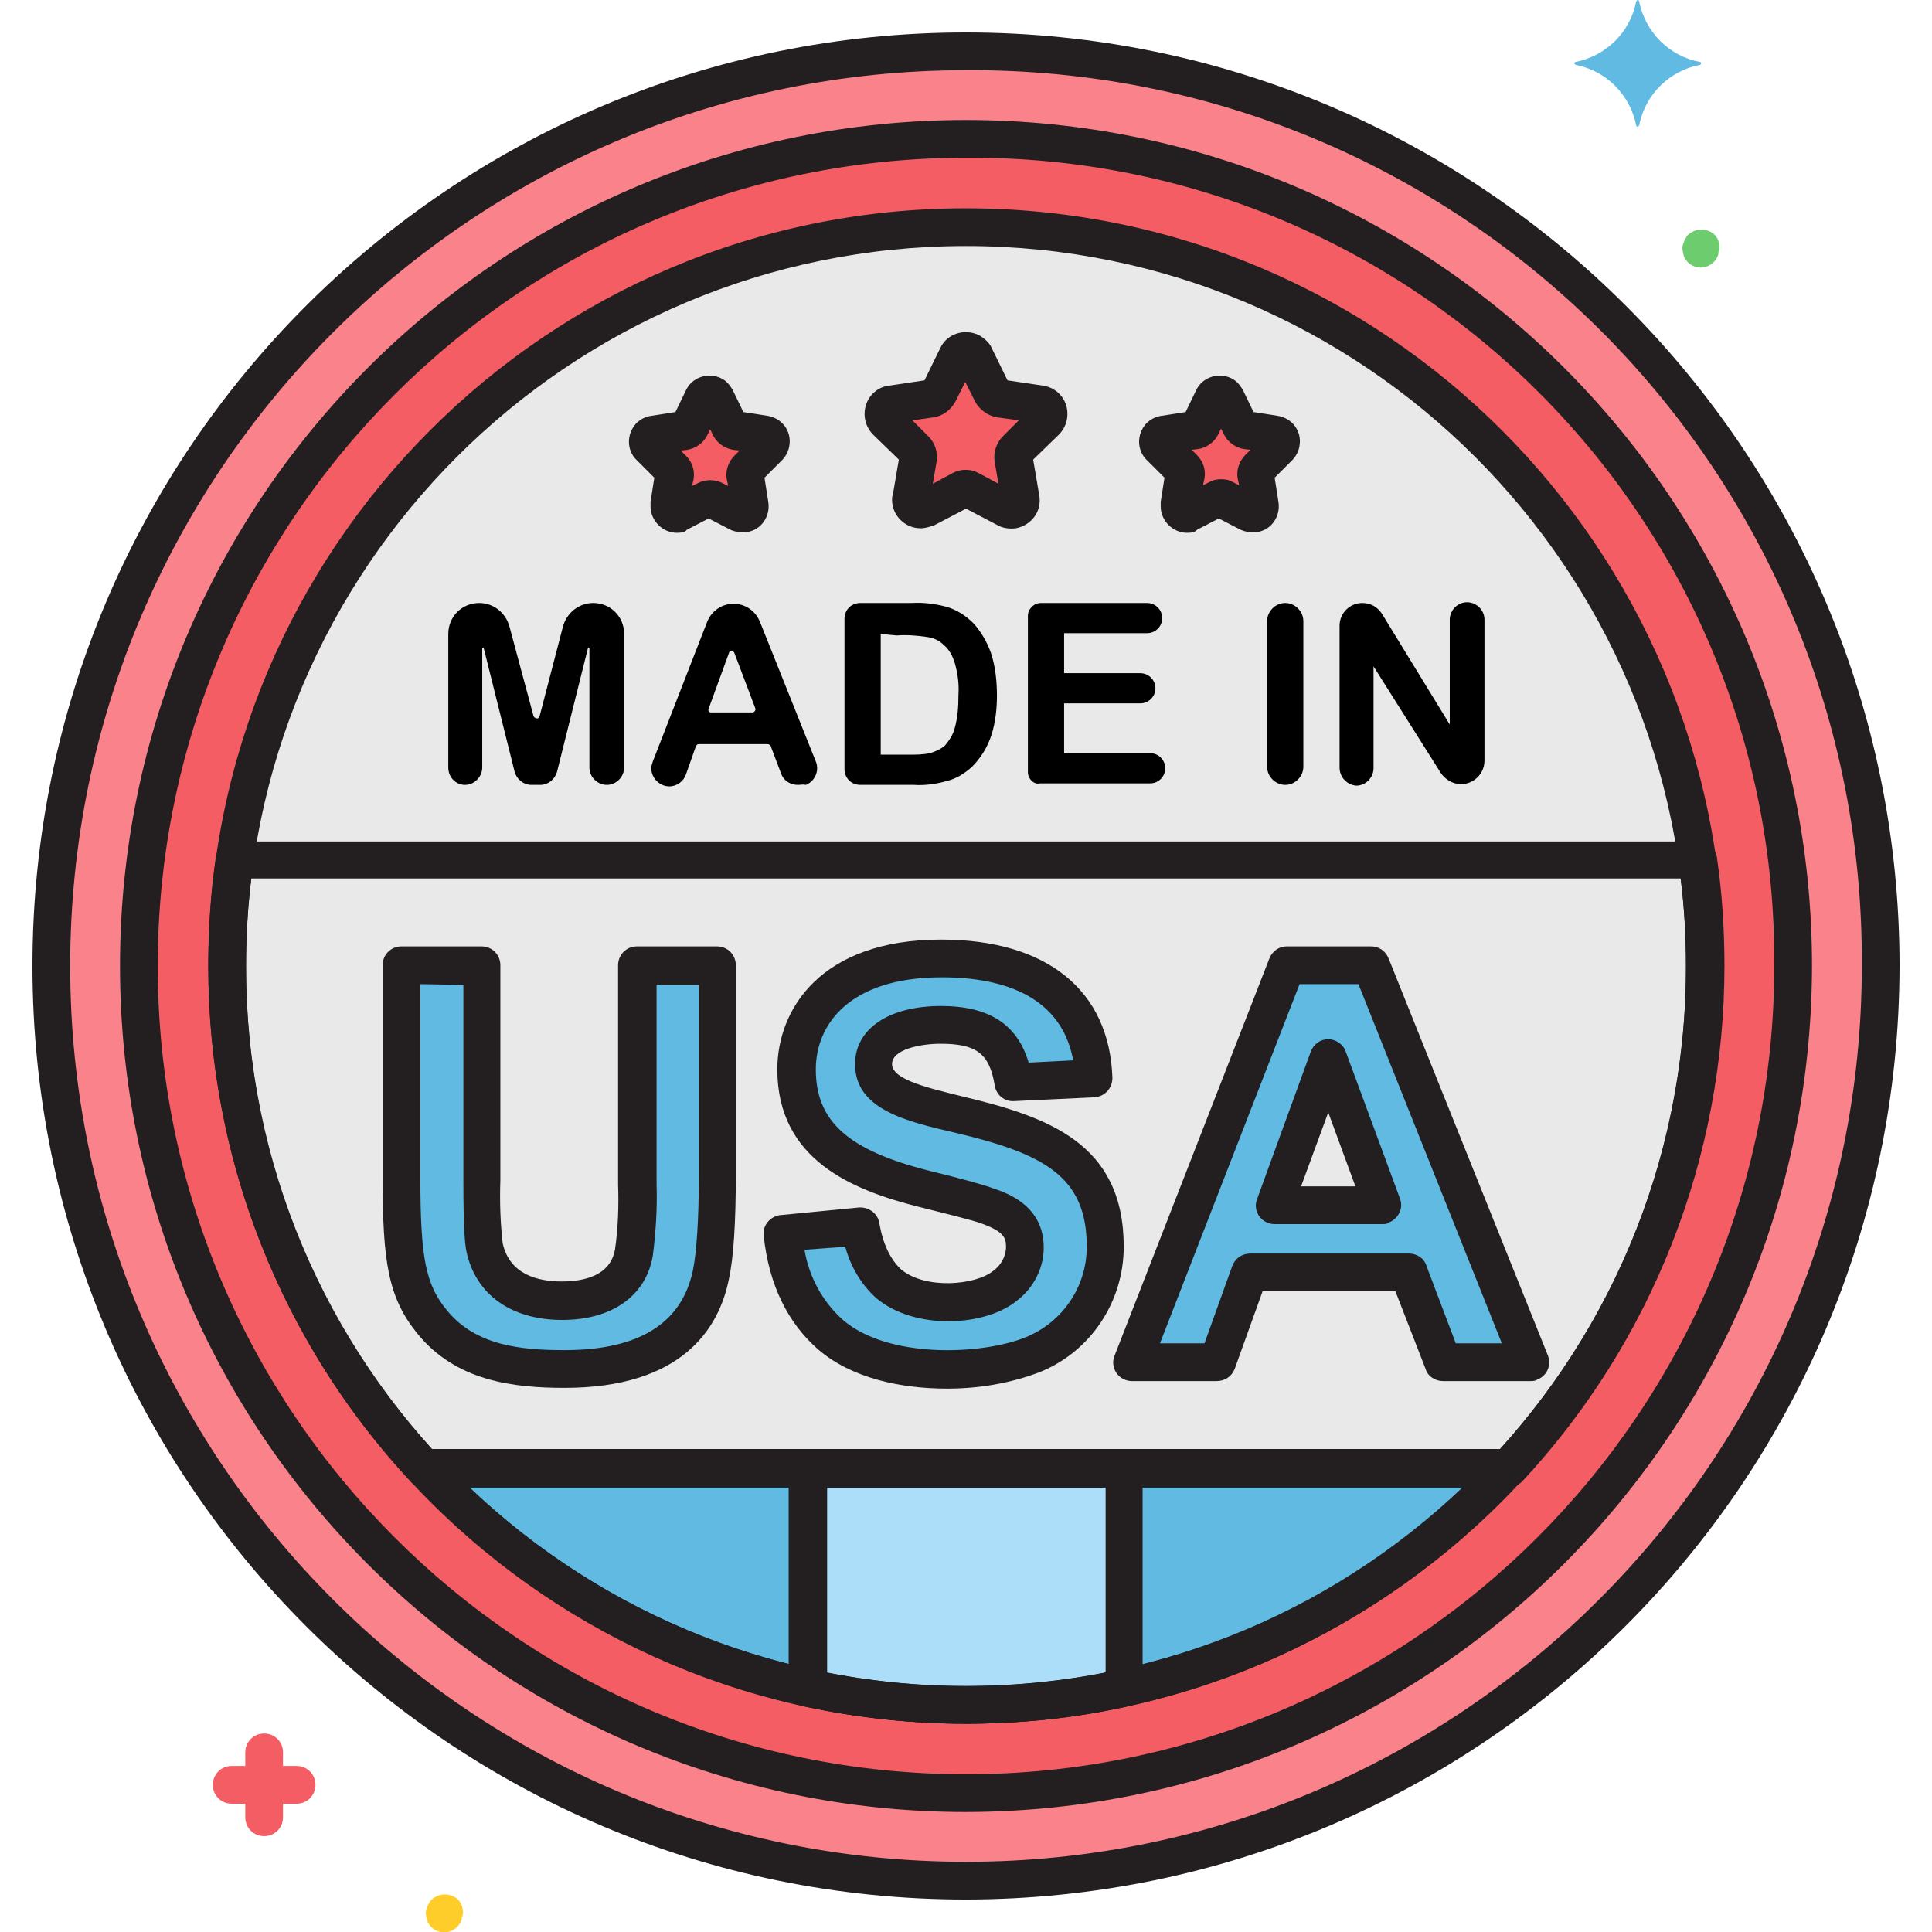 <?xml version="1.0" encoding="utf-8"?>
<!-- Generator: Adobe Illustrator 21.0.0, SVG Export Plug-In . SVG Version: 6.00 Build 0)  -->
<svg xmlns="http://www.w3.org/2000/svg" xmlns:xlink="http://www.w3.org/1999/xlink" version="1.1" id="Layer_1" x="0px" y="0px" viewBox="0 0 256 256" style="enable-background:new 0 0 256 256;" xml:space="preserve" width="72" height="72">
<style type="text/css">
	.st0{fill:#F9828B;}
	.st1{fill:#E9E9EA;}
	.st2{fill:#F45D64;}
	.st3{fill:#60BAE2;}
	.st4{fill:#ACDEF9;}
	.st5{fill:#231F20;}
	.st6{fill:#6DCC6D;}
	.st7{fill:#FFCD29;}
</style>
<g id="Layer_11">
	<path class="st0" d="M128,6.8C61.1,6.8,6.8,61.1,6.8,128S61.1,249.2,128,249.2S249.2,194.9,249.2,128   C249.6,61.5,196.1,7.3,129.6,6.8C129.1,6.8,128.5,6.8,128,6.8z"/>
	<path class="st1" d="M128,30.1c-54.1,0-97.9,43.9-97.9,97.9c0,54.1,43.9,97.9,97.9,97.9c54.1,0,97.9-43.9,97.9-97.9   c0.4-53.7-42.9-97.6-96.7-97.9C128.9,30.1,128.4,30.1,128,30.1z"/>
	<path class="st2" d="M128,18.4C67.5,18.4,18.4,67.5,18.4,128S67.5,237.6,128,237.6S237.6,188.5,237.6,128   c0.4-60.1-48-109.2-108.2-109.6C129,18.4,128.5,18.4,128,18.4z M128,225.9c-54.1,0-97.9-43.9-97.9-97.9c0-54.1,43.9-97.9,97.9-97.9   c54.1,0,97.9,43.9,97.9,97.9C225.9,182.1,182.1,225.9,128,225.9C128,225.9,128,225.9,128,225.9L128,225.9z"/>
	<path class="st2" d="M138.6,55.8c0.5-0.5,0.5-1.3,0-1.8c-0.2-0.2-0.5-0.3-0.7-0.4l-5.3-0.8c-0.4-0.1-0.8-0.3-1-0.7l-2.4-4.8   c-0.3-0.6-1.1-0.9-1.7-0.6c-0.3,0.1-0.5,0.3-0.6,0.6l-2.4,4.8c-0.2,0.4-0.6,0.6-1,0.7l-5.3,0.8c-0.7,0.1-1.2,0.8-1.1,1.5   c0,0.3,0.2,0.5,0.4,0.7l3.9,3.8c0.3,0.3,0.4,0.7,0.4,1.1l-0.9,5.3c-0.1,0.7,0.4,1.4,1.1,1.5c0.3,0,0.6,0,0.8-0.1l4.8-2.5   c0.4-0.2,0.8-0.2,1.2,0l4.8,2.5c0.6,0.3,1.4,0.1,1.7-0.5c0.1-0.3,0.2-0.5,0.1-0.8l-0.9-5.3c-0.1-0.4,0.1-0.8,0.4-1.1L138.6,55.8z"/>
	<path class="st2" d="M169.7,59.3c0.4-0.4,0.4-1,0-1.4c-0.1-0.2-0.3-0.3-0.6-0.3l-4-0.6c-0.3,0-0.6-0.2-0.7-0.5l-1.8-3.6   c-0.2-0.5-0.8-0.7-1.3-0.4c-0.2,0.1-0.3,0.2-0.4,0.4l-1.8,3.6c-0.1,0.3-0.4,0.5-0.7,0.5l-4,0.6c-0.5,0.1-0.9,0.6-0.8,1.1   c0,0.2,0.1,0.4,0.3,0.6l2.9,2.8c0.2,0.2,0.3,0.5,0.3,0.9l-0.7,4c-0.1,0.5,0.3,1,0.8,1.1c0.2,0,0.4,0,0.6-0.1l3.6-1.9   c0.3-0.1,0.6-0.1,0.9,0l3.6,1.9c0.5,0.2,1.1,0.1,1.3-0.4c0.1-0.2,0.1-0.4,0.1-0.6l-0.7-4c-0.1-0.3,0.1-0.6,0.3-0.9L169.7,59.3z"/>
	<path class="st2" d="M102.1,59.3c0.4-0.4,0.4-1,0-1.4c-0.1-0.2-0.3-0.3-0.6-0.3l-4-0.6c-0.3,0-0.6-0.2-0.7-0.5l-1.8-3.6   c-0.2-0.5-0.8-0.7-1.3-0.4c-0.2,0.1-0.3,0.2-0.4,0.4l-1.8,3.6c-0.1,0.3-0.4,0.5-0.7,0.5l-4,0.6c-0.5,0.1-0.9,0.6-0.8,1.1   c0,0.2,0.1,0.4,0.3,0.6l2.9,2.8c0.2,0.2,0.3,0.5,0.3,0.9l-0.7,4c-0.1,0.5,0.3,1,0.8,1.1c0.2,0,0.4,0,0.6-0.1l3.6-1.9   c0.3-0.1,0.6-0.1,0.9,0l3.6,1.9c0.5,0.2,1.1,0.1,1.3-0.4c0.1-0.2,0.1-0.4,0.1-0.6l-0.7-4c-0.1-0.3,0.1-0.6,0.3-0.9L102.1,59.3z"/>
	<path class="st1" d="M30.1,128c0,24.7,9.3,48.5,26.1,66.6h143.6c16.8-18.1,26.2-41.9,26.1-66.6c0-4.7-0.3-9.4-1-14.1H31.1   C30.4,118.6,30.1,123.3,30.1,128z"/>
	<path class="st3" d="M128,225.9c27.3,0,53.3-11.3,71.8-31.4H56.2C74.7,214.6,100.7,226,128,225.9z"/>
	<path class="st4" d="M148.9,223.7v-29.1h-41.9v29.1C120.9,226.7,135.1,226.7,148.9,223.7z"/>
	<path class="st3" d="M53.2,127.9h10.6v28.5c-0.1,2.9,0,5.9,0.4,8.8c0.9,4.1,4.1,7.1,10.3,7.1c6.1,0,9-2.9,9.6-6.4   c0.4-3,0.5-5.9,0.5-8.9v-29.1h10.6v27.6c0,6.3-0.3,10.8-0.9,13.4c-2,9.2-9.9,12.5-19.5,12.5c-6.8,0-13.3-1-17.6-6.3   c-3.4-4.2-4-8.5-4-19.2L53.2,127.9z"/>
	<path class="st3" d="M103.7,163.4l10.3-1c0.6,3.5,1.9,6,3.8,7.6c4.1,3.5,12.2,3,15.4,0.3c1.6-1.2,2.6-3.1,2.6-5.1   c0-3-2.1-4.4-4.9-5.5c-1.2-0.4-4.1-1.2-8.5-2.3c-9.3-2.3-16.8-6.2-16.8-15.8c0-7.6,5.8-14.7,19.2-14.7c13.7,0,19.8,6.7,20.2,15.9   l-10.6,0.5c-0.9-5.6-3.9-7.6-9.6-7.6c-3.9,0-8.9,1.2-8.9,5.2c0,4,5.5,5.3,11.3,6.7c11.1,2.6,19.4,5.8,19.4,17.5   c0,6.3-3.8,12-9.6,14.3c-6.8,2.9-20.1,3.1-26.8-2.7C106.5,173.8,104.4,169.3,103.7,163.4z"/>
	<path class="st3" d="M202.8,180.5h-11.6l-4.6-11.9h-21l-4.3,11.9H150l20.5-52.6h11.2L202.8,180.5z M183.2,159.7l-7.2-19.5   l-7.1,19.5L183.2,159.7z"/>
	<path d="M59.4,101.7V84c0-2.3,1.8-4.1,4.1-4.1c0,0,0,0,0,0l0,0c1.9,0,3.5,1.3,4,3.1l3.2,11.9c0.1,0.2,0.3,0.3,0.5,0.3   c0.1,0,0.2-0.1,0.3-0.3l3.1-11.9c0.5-1.8,2.1-3.1,4-3.1h0c2.3,0,4.1,1.8,4.1,4.1l0,0v17.7c0,1.2-1,2.3-2.3,2.3c0,0,0,0,0,0l0,0   c-1.2,0-2.3-1-2.3-2.3l0,0V85.9c0-0.1-0.1-0.1-0.1-0.1c-0.1,0-0.1,0-0.1,0.1l-4.1,16.4c-0.3,1-1.2,1.7-2.2,1.7h-1.2   c-1,0-1.9-0.7-2.2-1.7l-4.1-16.4c0-0.1-0.1-0.1-0.1-0.1c-0.1,0-0.1,0.1-0.1,0.1v15.8c0,1.2-1,2.3-2.3,2.3c0,0,0,0,0,0l0,0   C60.4,104,59.4,103,59.4,101.7C59.4,101.7,59.4,101.7,59.4,101.7z"/>
	<path d="M105.8,104h-0.1c-1,0-1.9-0.6-2.2-1.5l-1.4-3.7c-0.1-0.1-0.2-0.2-0.4-0.2h-9.1c-0.2,0-0.3,0.1-0.4,0.3l-1.3,3.7   c-0.3,0.9-1.2,1.6-2.2,1.6l0,0c-1.3,0-2.4-1.1-2.4-2.4c0-0.3,0.1-0.6,0.2-0.9l7.2-18.5c0.6-1.5,2-2.4,3.5-2.4l0,0   c1.5,0,2.9,0.9,3.5,2.4l7.4,18.5c0.5,1.2-0.1,2.6-1.3,3.1C106.4,103.9,106.1,104,105.8,104z M100.1,93.9l-2.8-7.4   c-0.1-0.2-0.3-0.3-0.5-0.2c-0.1,0-0.2,0.1-0.2,0.2l-2.7,7.4c-0.1,0.2,0,0.4,0.2,0.5c0,0,0.1,0,0.1,0h5.5c0.2,0,0.4-0.2,0.4-0.4   C100.2,94,100.1,94,100.1,93.9L100.1,93.9z"/>
	<path d="M111.9,82c0-1.2,0.9-2.1,2.1-2.1h6.8c1.5-0.1,3.1,0.1,4.6,0.5c1.4,0.4,2.6,1.2,3.6,2.2c1,1.1,1.8,2.5,2.3,3.9   c0.6,1.8,0.8,3.8,0.8,5.7c0,1.7-0.2,3.5-0.7,5.1c-0.5,1.6-1.4,3.1-2.6,4.3c-1,0.9-2.1,1.6-3.4,1.9c-1.4,0.4-2.9,0.6-4.3,0.5H114   c-1.2,0-2.1-0.9-2.1-2.1L111.9,82z M116.7,84v16h3.6c1,0,2,0,2.9-0.2c0.7-0.2,1.4-0.5,2-1c0.6-0.7,1.1-1.5,1.3-2.3   c0.4-1.4,0.5-2.9,0.5-4.4c0.1-1.5-0.1-2.9-0.5-4.3c-0.3-0.9-0.7-1.7-1.4-2.3c-0.6-0.6-1.4-1-2.3-1.1c-1.3-0.2-2.7-0.3-4-0.2   L116.7,84z"/>
	<path d="M136.2,102.3V81.6c0-0.9,0.8-1.7,1.7-1.7h14.1c1.1,0,2,0.9,2,2v0c0,1.1-0.9,2-2,2h-11v5.3h10.1c1.1,0,2,0.9,2,2l0,0   c0,1.1-0.9,2-2,2h-10.1v6.6h11.4c1.1,0,2,0.9,2,2l0,0c0,1.1-0.9,2-2,2c0,0,0,0,0,0h-14.6C137,104,136.2,103.2,136.2,102.3   C136.2,102.3,136.2,102.3,136.2,102.3z"/>
	<path d="M167.9,101.6V82.3c0-1.3,1.1-2.4,2.4-2.4l0,0l0,0c1.3,0,2.4,1.1,2.4,2.4l0,0v19.3c0,1.3-1.1,2.4-2.4,2.4c0,0,0,0,0,0l0,0   C169,104,167.9,102.9,167.9,101.6C167.9,101.6,167.9,101.6,167.9,101.6z"/>
	<path d="M177.5,101.7V82.9c0-1.7,1.4-3,3-3l0,0c1.1,0,2,0.5,2.6,1.4l9,14.7V82.1c0-1.2,1-2.3,2.3-2.3l0,0l0,0c1.2,0,2.3,1,2.3,2.3   l0,0v18.7c0,1.7-1.4,3.1-3.1,3.1c0,0,0,0,0,0l0,0c-1.1,0-2.1-0.6-2.7-1.5L182,88.3v13.5c0,1.2-1,2.3-2.3,2.3l0,0   C178.5,104,177.5,103,177.5,101.7C177.5,101.7,177.5,101.7,177.5,101.7z"/>
	<path class="st5" d="M74.8,183.9c-6.8,0-14.4-0.9-19.5-7.2c-3.9-4.8-4.6-9.6-4.6-20.7v-28.1c0-1.4,1.1-2.5,2.5-2.5h10.6   c1.4,0,2.5,1.1,2.5,2.5v28.5c-0.1,2.8,0,5.6,0.3,8.3c0.9,4.2,4.7,5.1,7.8,5.1c2.9,0,6.5-0.7,7.1-4.3c0.4-2.8,0.5-5.7,0.4-8.5v-29.1   c0-1.4,1.1-2.5,2.5-2.5h10.6c1.4,0,2.5,1.1,2.5,2.5v27.6c0,6.6-0.3,11.1-0.9,13.9C95.3,176.1,90.3,183.9,74.8,183.9z M55.7,130.4   V156c0,10.7,0.7,14.2,3.5,17.6c3.8,4.7,9.8,5.3,15.6,5.3c9.8,0,15.5-3.5,17-10.5c0.5-2.4,0.8-6.7,0.8-12.8v-25.1H87V157   c0.1,3.1-0.1,6.3-0.5,9.4c-0.9,5.3-5.4,8.5-12,8.5c-6.8,0-11.5-3.4-12.7-9.1c-0.2-1-0.4-3-0.4-9.3v-26L55.7,130.4z"/>
	<path class="st5" d="M125.5,184c-6.2,0-12.7-1.4-17.1-5.2c-4-3.5-6.5-8.5-7.2-15c-0.2-1.4,0.8-2.6,2.2-2.8c0,0,0,0,0.1,0l10.3-1   c1.3-0.1,2.5,0.8,2.7,2c0.5,2.9,1.5,4.9,2.9,6.2c3.2,2.7,9.9,2.1,12.2,0.2c1-0.7,1.7-1.9,1.7-3.2c0-1.1-0.2-2-3.3-3.1   c-1.1-0.4-3.9-1.1-8.3-2.2c-8.7-2.2-18.7-6.2-18.7-18.2c0-7.9,5.7-17.2,21.7-17.2c14,0,22.3,6.7,22.7,18.3c0,1.4-1,2.5-2.4,2.6   l-10.6,0.5c-1.3,0.1-2.4-0.8-2.6-2.1c-0.7-4.2-2.4-5.5-7.2-5.5c-2.5,0-6.4,0.7-6.4,2.7c0,2.1,5,3.2,9.4,4.3   c11.3,2.7,21.3,6.2,21.3,19.9c0,7.3-4.4,13.9-11.1,16.6C133.9,183.3,129.7,184,125.5,184z M106.6,165.6c0.6,3.6,2.4,6.9,5.1,9.3   c5.9,5.1,18.2,4.7,24.2,2.3c4.9-2,8.1-6.7,8.1-12c0-9.3-5.6-12.3-17.4-15.1c-6.5-1.5-13.3-3.1-13.3-9.1c0-4.7,4.5-7.7,11.4-7.7   c6.3,0,10.1,2.4,11.6,7.5l5.9-0.3c-1.3-7.2-7.3-11-17.4-11c-12.3,0-16.7,6.3-16.7,12.2c0,6.9,4.3,10.7,14.9,13.4   c4.5,1.1,7.4,1.9,8.7,2.4c1.8,0.6,6.6,2.3,6.6,7.8c0,2.7-1.3,5.3-3.5,7c-4.2,3.5-13.6,4-18.7-0.3c-2-1.8-3.4-4.2-4.1-6.8   L106.6,165.6z"/>
	<path class="st5" d="M202.8,183h-11.6c-1,0-2-0.6-2.3-1.6l-4-10.3h-17.6l-3.7,10.3c-0.4,1-1.3,1.6-2.4,1.6H150   c-1.4,0-2.5-1.1-2.5-2.5c0-0.3,0.1-0.6,0.2-0.9l20.5-52.6c0.4-1,1.3-1.6,2.3-1.6h11.2c1,0,1.9,0.6,2.3,1.6l21.1,52.6   c0.5,1.3-0.1,2.7-1.4,3.2C203.4,183,203.1,183,202.8,183L202.8,183z M192.9,178h6.1L180,130.4h-7.8L153.7,178h5.9l3.7-10.3   c0.4-1,1.3-1.6,2.4-1.6h21c1,0,2,0.6,2.3,1.6L192.9,178z M183.2,162.2h-14.3c-1.4,0-2.5-1.1-2.5-2.5c0-0.3,0.1-0.6,0.2-0.9   l7.1-19.5c0.4-1,1.3-1.6,2.3-1.6h0c1,0,2,0.7,2.3,1.6l7.2,19.5c0.5,1.3-0.2,2.7-1.5,3.2C183.8,162.2,183.5,162.2,183.2,162.2   L183.2,162.2z M172.4,157.2h7.2l-3.6-9.8L172.4,157.2z"/>
	<path class="st5" d="M128,251.7C59.7,251.7,4.3,196.3,4.3,128S59.7,4.3,128,4.3S251.7,59.7,251.7,128   C251.6,196.3,196.3,251.6,128,251.7z M128,9.3C62.5,9.3,9.3,62.5,9.3,128S62.5,246.7,128,246.7S246.7,193.5,246.7,128   c0.4-65.1-52-118.2-117.1-118.7C129,9.3,128.5,9.3,128,9.3z"/>
	<path class="st5" d="M128,240.1c-61.9,0-112.1-50.2-112.1-112.1C15.9,66.1,66.1,15.9,128,15.9c61.9,0,112.1,50.2,112.1,112.1   C240,189.9,189.9,240,128,240.1z M128,20.9c-59.1,0-107.1,48-107.1,107.1s48,107.1,107.1,107.1s107.1-48,107.1-107.1v0   c0.4-58.8-46.9-106.7-105.7-107.1C128.9,20.9,128.5,20.9,128,20.9z M128,228.4c-55.5,0-100.4-45-100.4-100.4S72.5,27.6,128,27.6   s100.4,45,100.4,100.4C228.4,183.4,183.4,228.4,128,228.4z M128,32.6c-52.7,0-95.4,42.7-95.4,95.4s42.7,95.4,95.4,95.4   s95.4-42.7,95.4-95.4c0,0,0,0,0,0C223.4,75.3,180.7,32.6,128,32.6z"/>
	<path class="st5" d="M122,70c-2.1,0-3.8-1.7-3.8-3.8c0-0.2,0-0.4,0.1-0.6l0.8-4.7l-3.4-3.3c-1.5-1.5-1.5-3.9-0.1-5.4   c0.6-0.6,1.3-1,2.2-1.1l4.7-0.7l2.1-4.3c0.9-1.9,3.2-2.6,5.1-1.7c0.7,0.4,1.4,1,1.7,1.7l2.1,4.3l4.7,0.7c2.1,0.3,3.5,2.2,3.2,4.3   c-0.1,0.8-0.5,1.6-1.1,2.2l-3.4,3.3l0.8,4.7c0.4,2.1-1,4-3.1,4.4c-0.8,0.1-1.7,0-2.4-0.4l-4.2-2.2l-4.2,2.2   C123.2,69.8,122.6,70,122,70z M132.8,66.4L132.8,66.4z M120.9,55.7l2.1,2.1c0.9,0.9,1.3,2.1,1.1,3.4l-0.5,2.9l2.6-1.4   c1.1-0.6,2.4-0.6,3.5,0l2.6,1.4l-0.5-2.9c-0.2-1.2,0.2-2.5,1.1-3.4l2.1-2.1l-2.9-0.4c-1.2-0.2-2.3-1-2.9-2.1l-1.3-2.6l-1.3,2.6   c-0.6,1.1-1.6,1.9-2.9,2.1L120.9,55.7z M119.2,60.2L119.2,60.2z"/>
	<path class="st5" d="M157.3,70.6c-1.9,0-3.5-1.6-3.5-3.5c0-0.2,0-0.4,0-0.6l0.5-3.2l-2.3-2.3c-1.4-1.3-1.4-3.5-0.1-4.9   c0.5-0.5,1.2-0.9,2-1l3.2-0.5l1.4-2.9c0.8-1.7,2.9-2.4,4.6-1.6c0.7,0.3,1.2,0.9,1.6,1.6l1.4,2.9l3.2,0.5c1.9,0.3,3.2,2,2.9,3.9   c-0.1,0.8-0.5,1.5-1,2l-2.3,2.3l0.5,3.2c0.3,1.9-0.9,3.7-2.8,4c-0.8,0.1-1.5,0-2.2-0.3l-2.9-1.5l-2.9,1.5   C158.4,70.5,157.9,70.6,157.3,70.6z M164.8,67.4L164.8,67.4z M161.8,63.5c0.6,0,1.1,0.1,1.6,0.4l0.8,0.4l-0.2-0.9   c-0.2-1.1,0.2-2.3,1-3.1l0.7-0.7l-0.9-0.1c-1.1-0.2-2.1-0.9-2.6-1.9l-0.4-0.8l-0.4,0.8c-0.5,1-1.5,1.7-2.6,1.9l-0.9,0.1l0.7,0.7   c0.8,0.8,1.2,1.9,1,3.1l-0.2,0.9l0.8-0.4C160.7,63.6,161.3,63.5,161.8,63.5L161.8,63.5z M168,57.5L168,57.5L168,57.5z"/>
	<path class="st5" d="M89.7,70.6c-1.9,0-3.5-1.6-3.5-3.5c0-0.2,0-0.4,0-0.6l0.5-3.2l-2.3-2.3c-1.4-1.3-1.4-3.5-0.1-4.9   c0.5-0.5,1.2-0.9,2-1l3.2-0.5l1.4-2.9c0.8-1.7,2.9-2.4,4.6-1.6c0.7,0.3,1.2,0.9,1.6,1.6l1.4,2.9l3.2,0.5c1.9,0.3,3.2,2,2.9,3.9   c-0.1,0.8-0.5,1.5-1,2l0,0l-2.3,2.3l0.5,3.2c0.3,1.9-0.9,3.7-2.8,4c-0.8,0.1-1.5,0-2.2-0.3l-2.9-1.5l-2.9,1.5   C90.8,70.5,90.3,70.6,89.7,70.6z M90.2,59.7l0.7,0.7c0.8,0.8,1.2,1.9,1,3.1l-0.2,0.9l0.8-0.4c1-0.5,2.2-0.5,3.2,0l0.8,0.4l-0.2-0.9   c-0.2-1.1,0.2-2.3,1-3.1l0.7-0.7l-0.9-0.1c-1.1-0.2-2.1-0.9-2.6-1.9l-0.4-0.8l-0.4,0.8c-0.5,1-1.5,1.7-2.6,1.9L90.2,59.7z    M102.1,59.3L102.1,59.3z M100.4,57.5L100.4,57.5z"/>
	<path class="st5" d="M199.8,197.1H56.2c-0.7,0-1.4-0.3-1.8-0.8c-17.3-18.6-26.8-43-26.8-68.3c0-4.8,0.3-9.7,1-14.4   c0.2-1.2,1.2-2.1,2.5-2.1h193.9c1.2,0,2.3,0.9,2.5,2.1c0.7,4.8,1,9.6,1,14.4c0,25.3-9.5,49.7-26.8,68.3   C201.2,196.8,200.5,197.1,199.8,197.1z M57.3,192.1h141.4c15.9-17.5,24.8-40.4,24.7-64.1c0-3.9-0.2-7.7-0.7-11.6H33.3   c-0.5,3.8-0.7,7.7-0.7,11.6C32.5,151.7,41.3,174.6,57.3,192.1L57.3,192.1z"/>
	<path class="st5" d="M128,228.4c-27.9,0-54.6-11.7-73.6-32.2c-0.9-1-0.9-2.6,0.1-3.5c0.5-0.4,1.1-0.7,1.7-0.7h143.6   c1.4,0,2.5,1.1,2.5,2.5c0,0.6-0.2,1.2-0.7,1.7C182.6,216.8,155.9,228.4,128,228.4z M62.2,197.1c36.9,35.1,94.8,35.1,131.7,0H62.2z"/>
	<path class="st2" d="M39.3,234h-1.8v-1.8c0-1.4-1.1-2.5-2.5-2.5s-2.5,1.1-2.5,2.5v1.8h-1.8c-1.4,0-2.5,1.1-2.5,2.5s1.1,2.5,2.5,2.5   h1.8v1.8c0,1.4,1.1,2.5,2.5,2.5s2.5-1.1,2.5-2.5V239h1.8c1.4,0,2.5-1.1,2.5-2.5S40.7,234,39.3,234L39.3,234z"/>
	<path class="st6" d="M227.8,32.4c0-0.2-0.1-0.3-0.1-0.5c-0.1-0.1-0.1-0.3-0.2-0.4c-0.1-0.1-0.2-0.3-0.3-0.4c-1-0.9-2.5-0.9-3.5,0   c-0.1,0.1-0.2,0.2-0.3,0.4c-0.2,0.3-0.3,0.6-0.4,0.9c-0.1,0.3-0.1,0.7,0,1c0,0.2,0.1,0.3,0.1,0.5c0.1,0.2,0.1,0.3,0.2,0.4   c0.1,0.1,0.2,0.3,0.3,0.4c1,1,2.5,1,3.5,0c0,0,0,0,0,0c0.1-0.1,0.2-0.2,0.3-0.4c0.1-0.1,0.2-0.3,0.2-0.4c0.1-0.1,0.1-0.3,0.1-0.5   C227.9,33,227.9,32.7,227.8,32.4z"/>
	<path class="st7" d="M61.3,253c0-0.2-0.1-0.3-0.1-0.5c-0.1-0.1-0.1-0.3-0.2-0.4c-0.1-0.1-0.2-0.3-0.3-0.4c-1-0.9-2.5-0.9-3.5,0   c-0.1,0.1-0.2,0.2-0.3,0.4c-0.2,0.3-0.3,0.6-0.4,0.9c-0.1,0.3-0.1,0.7,0,1c0,0.2,0.1,0.3,0.1,0.5c0.1,0.2,0.1,0.3,0.2,0.4   c0.1,0.1,0.2,0.3,0.3,0.4c1,1,2.5,1,3.5,0c0,0,0,0,0,0c0.1-0.1,0.2-0.2,0.3-0.4c0.1-0.1,0.2-0.3,0.2-0.4c0.1-0.1,0.1-0.3,0.1-0.5   C61.4,253.7,61.4,253.3,61.3,253z"/>
	<path class="st3" d="M225.2,8.2c-4.1-0.8-7.2-4-8-8c0-0.1-0.1-0.2-0.2-0.2c-0.1,0-0.1,0.1-0.2,0.2c-0.8,4.1-4,7.2-8,8   c-0.1,0-0.2,0.1-0.2,0.2c0,0.1,0.1,0.1,0.2,0.2c4.1,0.8,7.2,4,8,8c0,0.1,0.1,0.2,0.2,0.2c0.1,0,0.1-0.1,0.2-0.2c0.8-4.1,4-7.2,8-8   c0.1,0,0.2-0.1,0.2-0.2C225.4,8.2,225.3,8.2,225.2,8.2z"/>
	<path class="st5" d="M128,228.4c-7.2,0-14.4-0.8-21.5-2.3c-1.1-0.3-2-1.3-2-2.4v-29.1c0-1.4,1.1-2.5,2.5-2.5h41.9   c1.4,0,2.5,1.1,2.5,2.5v29.1c0,1.2-0.8,2.2-2,2.4C142.4,227.7,135.2,228.4,128,228.4z M148.9,223.7L148.9,223.7z M109.6,221.7   c12.2,2.4,24.7,2.4,36.9,0v-24.6h-36.9V221.7z"/>
</g>
</svg>
